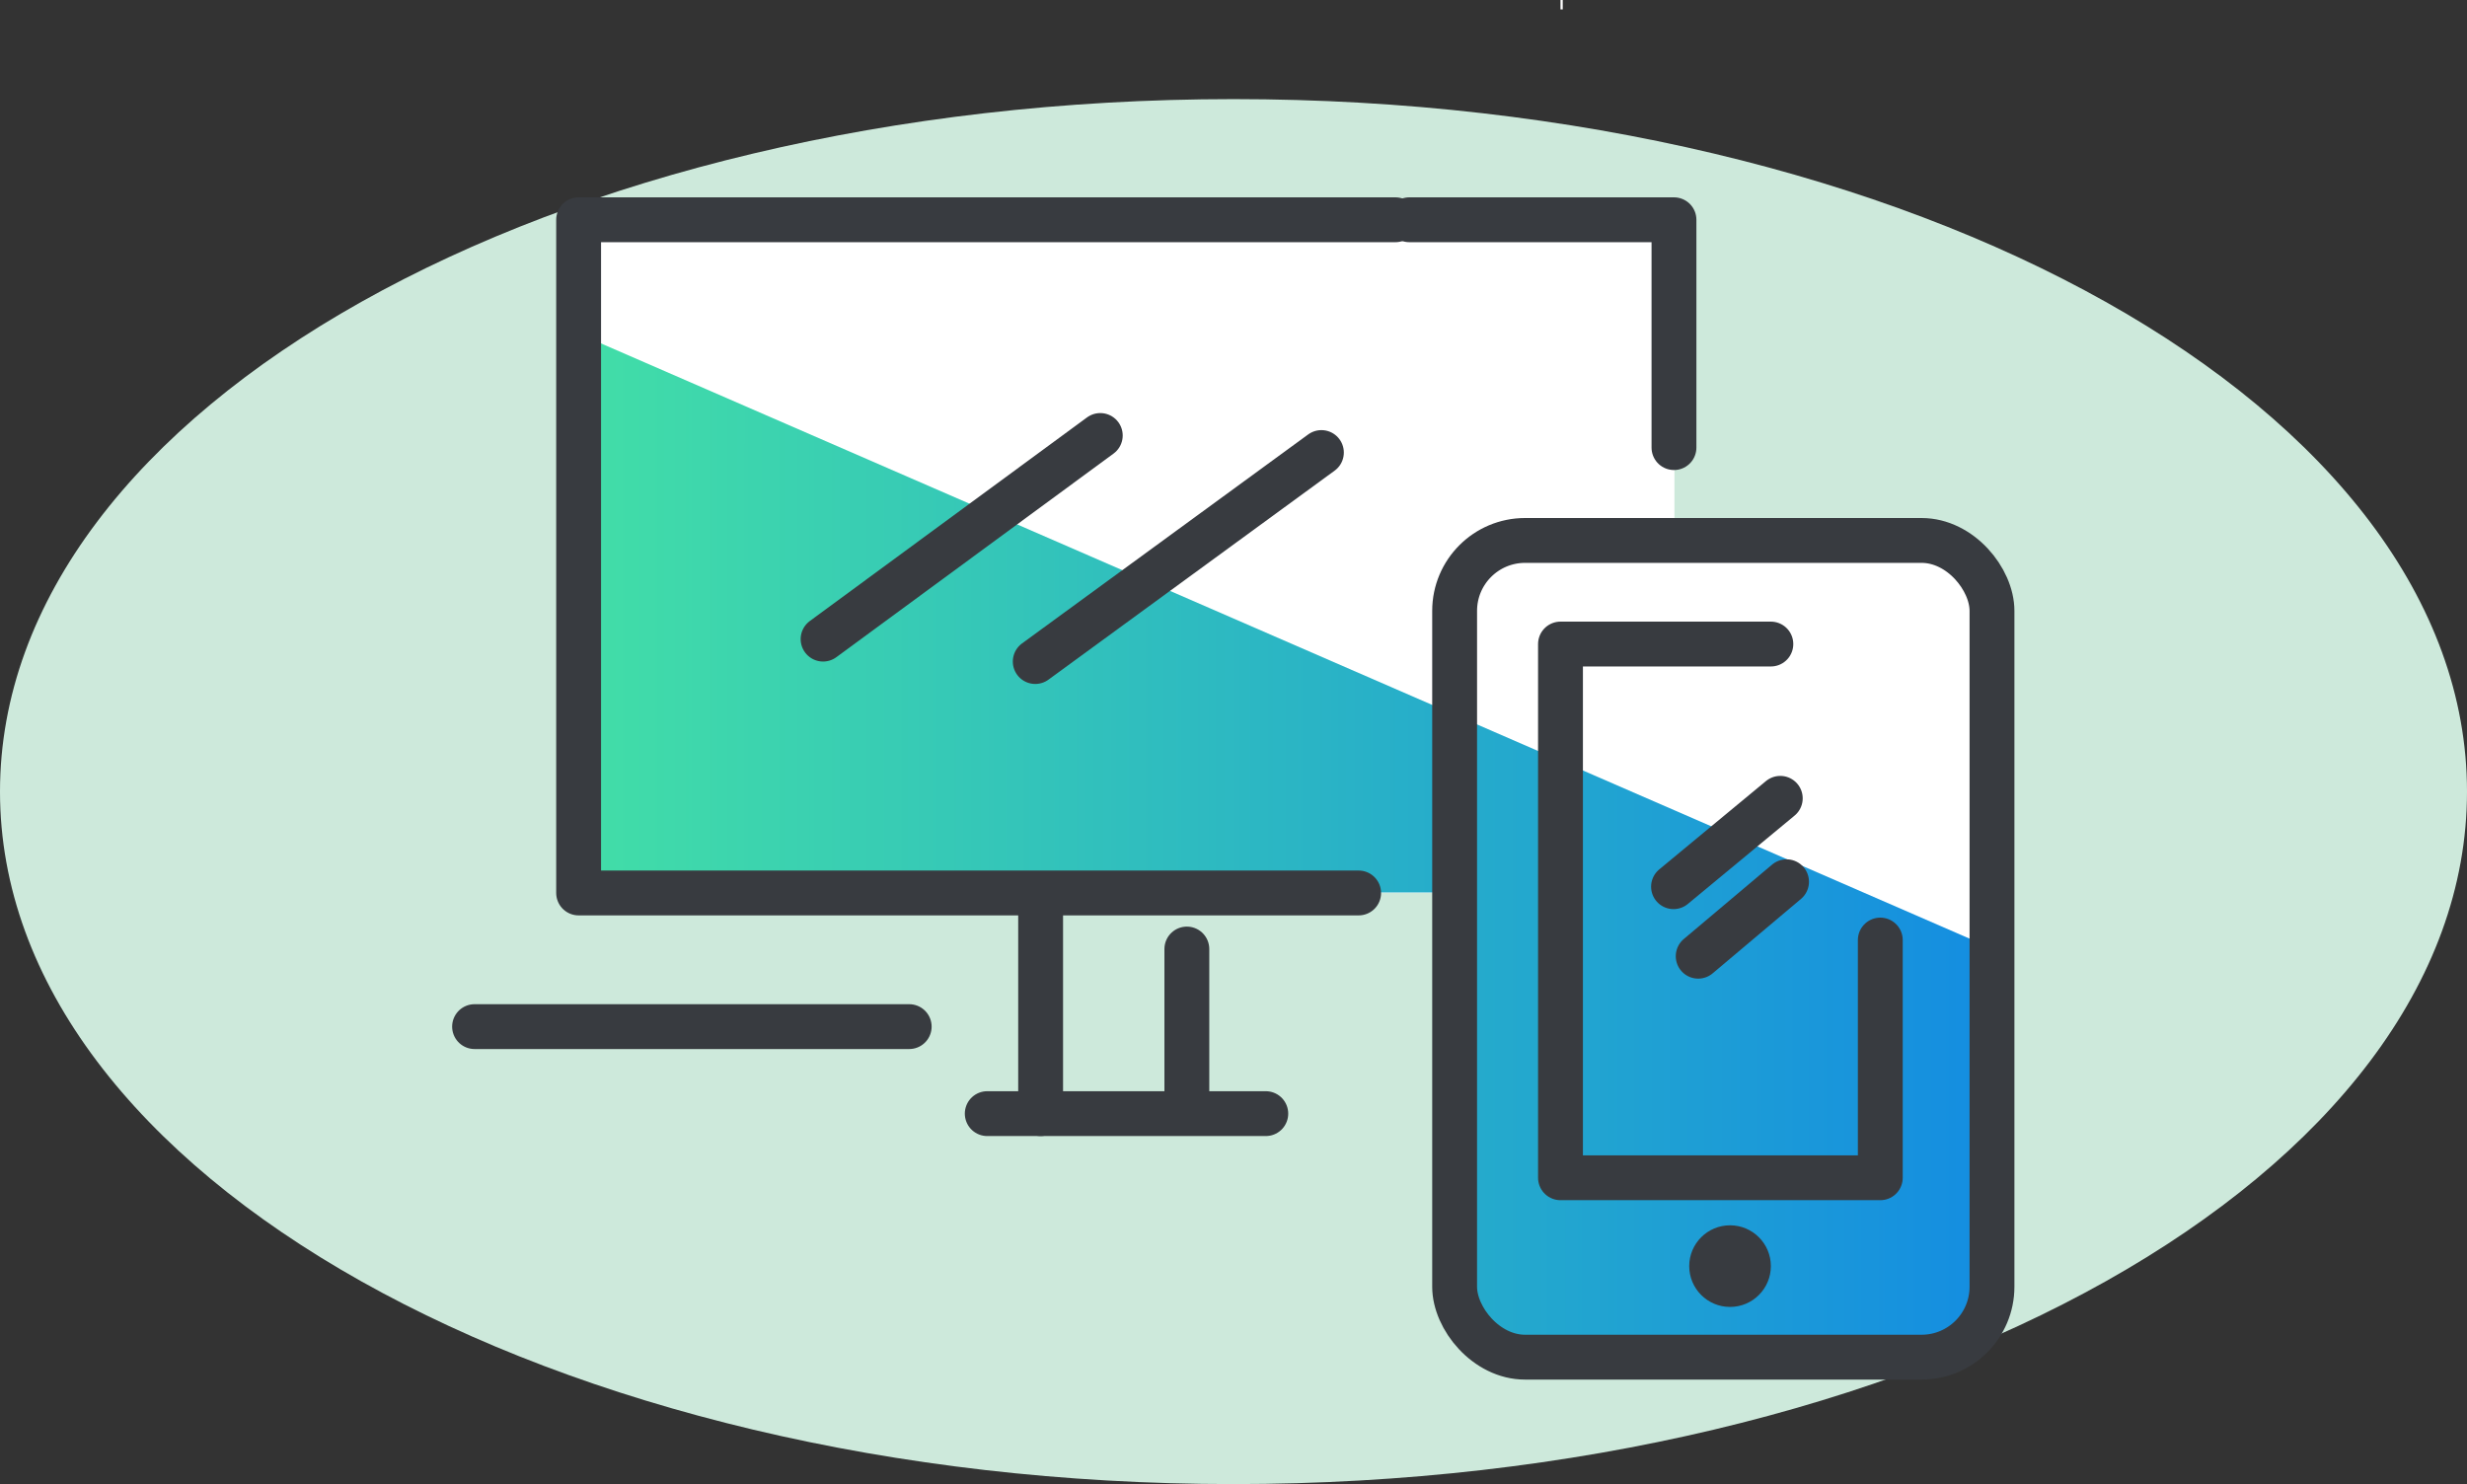 <?xml version="1.0" encoding="UTF-8"?>
<svg id="Ebene_1" xmlns="http://www.w3.org/2000/svg" xmlns:xlink="http://www.w3.org/1999/xlink" viewBox="0 0 55 33.09">
  <rect x="0" y="0" width="55" height="33.09" fill="#333333" stroke="none"/>
  <defs>
    <style>
      .cls-1 {
        fill: none;
        stroke: #383b40;
        stroke-linecap: round;
        stroke-linejoin: round;
      }

      .cls-2 {
        fill: url(#Unbenannter_Verlauf);
      }

      .cls-3 {
        fill: #cde9db;
      }

      .cls-4 {
        fill: #fff;
      }

      .cls-5 {
        fill: #383b40;
      }
    </style>
    <linearGradient id="Unbenannter_Verlauf" data-name="Unbenannter Verlauf" x1="12.9" y1="17.16" x2="44.42" y2="17.16" gradientTransform="translate(0 36) scale(1 -1)" gradientUnits="userSpaceOnUse">
      <stop offset="0" stop-color="#42dea7"/>
      <stop offset="1" stop-color="#148de1"/>
    </linearGradient>
  </defs>
  <path class="cls-3" d="M27.5,33.09c15.19,0,27.5-6.91,27.5-15.44S42.69,2.21,27.5,2.21,0,9.12,0,17.65s12.31,15.44,27.5,15.44Z"/>
  <rect class="cls-4" x="12.9" y="4.9" width="24.43" height="15.01"/>
  <rect class="cls-4" x="32.43" y="12.05" width="11.98" height="18.21" rx="1.57" ry="1.57"/>
  <path class="cls-2" d="M12.9,7.44l31.52,13.71v7.07l-.13,1.09s-.55.67-.63.71-.8.23-.8.23h-9.13l-.82-.46-.46-1.39v-8.5H12.9V7.44Z"/>
  <polyline class="cls-1" points="31.42 4.9 37.32 4.9 37.32 9.98"/>
  <line class="cls-1" x1="23.2" y1="20.17" x2="23.2" y2="24.83"/>
  <line class="cls-1" x1="26.46" y1="21.16" x2="26.46" y2="24.62"/>
  <line class="cls-1" x1="22.01" y1="24.83" x2="28.22" y2="24.83"/>
  <rect class="cls-1" x="32.43" y="12.05" width="11.98" height="18.21" rx="1.57" ry="1.57"/>
  <circle class="cls-5" cx="38.57" cy="28.23" r=".91"/>
  <polyline class="cls-1" points="39.48 14.36 34.79 14.36 34.79 26.26 41.92 26.26 41.92 20.96"/>
  <polyline class="cls-1" points="31.11 4.9 28.42 4.9 12.9 4.9 12.9 19.91 30.29 19.91"/>
  <line class="cls-1" x1="37.31" y1="19.77" x2="39.69" y2="17.8"/>
  <line class="cls-1" x1="37.86" y1="21.32" x2="39.83" y2="19.66"/>
  <line class="cls-1" x1="18.35" y1="14.25" x2="24.53" y2="9.71"/>
  <line class="cls-1" x1="23.08" y1="14.75" x2="29.46" y2="10.09"/>
  <line class="cls-1" x1="20.27" y1="22.89" x2="10.58" y2="22.89"/>
  <rect class="cls-4" x="34.79" width=".05" height=".21"/>
</svg>
